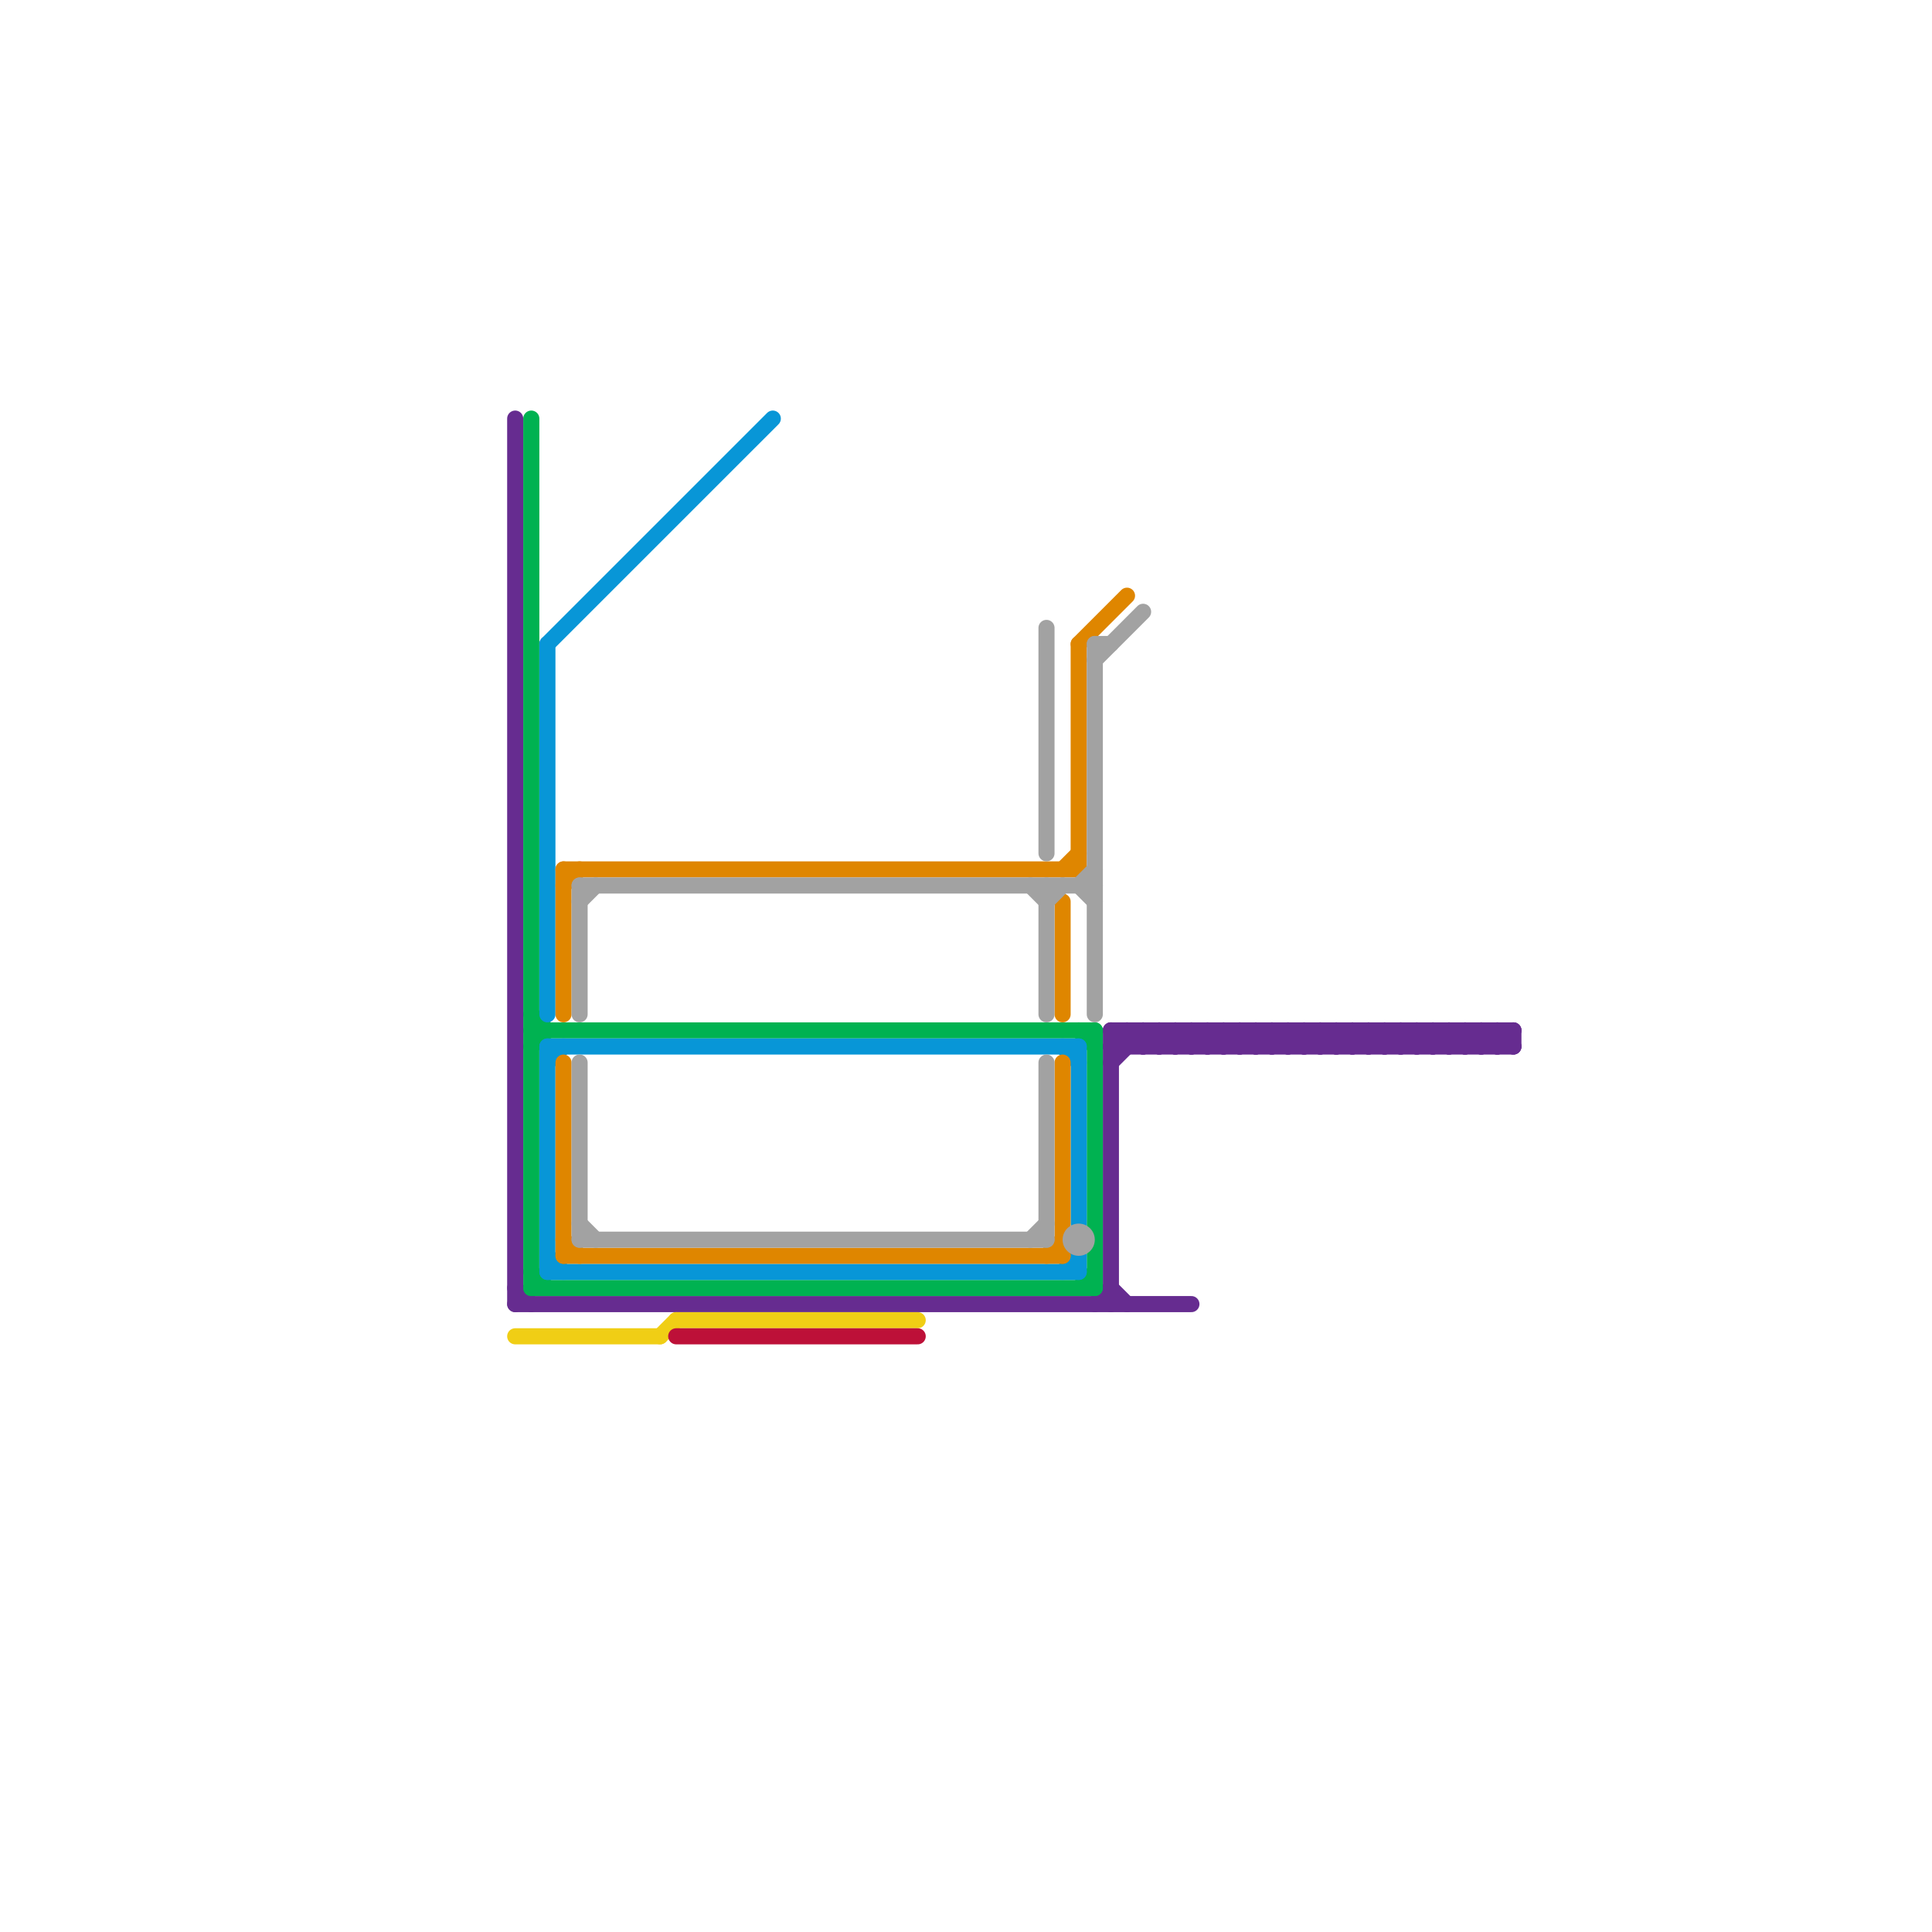 
<svg version="1.1" xmlns="http://www.w3.org/2000/svg" viewBox="0 0 120 120">
<style>line { stroke-width: 1; fill: none; stroke-linecap: round; stroke-linejoin: round; } .c0 { stroke: #662c90 } .c1 { stroke: #f0ce15 } .c2 { stroke: #00b251 } .c3 { stroke: #0896d7 } .c4 { stroke: #df8600 } .c5 { stroke: #a2a2a2 } .c6 { stroke: #bd1038 }</style><line class="c0" x1="69" y1="64" x2="69" y2="81"/><line class="c0" x1="88" y1="64" x2="88" y2="65"/><line class="c0" x1="82" y1="64" x2="82" y2="65"/><line class="c0" x1="87" y1="65" x2="88" y2="64"/><line class="c0" x1="74" y1="65" x2="75" y2="64"/><line class="c0" x1="74" y1="64" x2="74" y2="65"/><line class="c0" x1="69" y1="64" x2="94" y2="64"/><line class="c0" x1="83" y1="64" x2="83" y2="65"/><line class="c0" x1="89" y1="65" x2="90" y2="64"/><line class="c0" x1="69" y1="80" x2="70" y2="81"/><line class="c0" x1="76" y1="65" x2="77" y2="64"/><line class="c0" x1="82" y1="64" x2="83" y2="65"/><line class="c0" x1="69" y1="64" x2="70" y2="65"/><line class="c0" x1="69" y1="65" x2="94" y2="65"/><line class="c0" x1="32" y1="81" x2="74" y2="81"/><line class="c0" x1="93" y1="65" x2="94" y2="64"/><line class="c0" x1="71" y1="64" x2="71" y2="65"/><line class="c0" x1="86" y1="65" x2="87" y2="64"/><line class="c0" x1="86" y1="64" x2="87" y2="65"/><line class="c0" x1="73" y1="64" x2="73" y2="65"/><line class="c0" x1="80" y1="64" x2="81" y2="65"/><line class="c0" x1="89" y1="64" x2="90" y2="65"/><line class="c0" x1="79" y1="64" x2="80" y2="65"/><line class="c0" x1="75" y1="65" x2="76" y2="64"/><line class="c0" x1="81" y1="64" x2="82" y2="65"/><line class="c0" x1="80" y1="65" x2="81" y2="64"/><line class="c0" x1="71" y1="65" x2="72" y2="64"/><line class="c0" x1="91" y1="65" x2="92" y2="64"/><line class="c0" x1="88" y1="65" x2="89" y2="64"/><line class="c0" x1="91" y1="64" x2="91" y2="65"/><line class="c0" x1="85" y1="64" x2="85" y2="65"/><line class="c0" x1="75" y1="64" x2="75" y2="65"/><line class="c0" x1="90" y1="65" x2="91" y2="64"/><line class="c0" x1="93" y1="64" x2="93" y2="65"/><line class="c0" x1="84" y1="64" x2="85" y2="65"/><line class="c0" x1="77" y1="65" x2="78" y2="64"/><line class="c0" x1="77" y1="64" x2="77" y2="65"/><line class="c0" x1="90" y1="64" x2="91" y2="65"/><line class="c0" x1="83" y1="64" x2="84" y2="65"/><line class="c0" x1="82" y1="65" x2="83" y2="64"/><line class="c0" x1="69" y1="65" x2="70" y2="64"/><line class="c0" x1="70" y1="64" x2="71" y2="65"/><line class="c0" x1="78" y1="65" x2="79" y2="64"/><line class="c0" x1="85" y1="64" x2="86" y2="65"/><line class="c0" x1="72" y1="64" x2="73" y2="65"/><line class="c0" x1="75" y1="64" x2="76" y2="65"/><line class="c0" x1="71" y1="64" x2="72" y2="65"/><line class="c0" x1="90" y1="64" x2="90" y2="65"/><line class="c0" x1="79" y1="65" x2="80" y2="64"/><line class="c0" x1="68" y1="81" x2="69" y2="80"/><line class="c0" x1="81" y1="65" x2="82" y2="64"/><line class="c0" x1="89" y1="64" x2="89" y2="65"/><line class="c0" x1="76" y1="64" x2="76" y2="65"/><line class="c0" x1="73" y1="64" x2="74" y2="65"/><line class="c0" x1="88" y1="64" x2="89" y2="65"/><line class="c0" x1="69" y1="66" x2="71" y2="64"/><line class="c0" x1="74" y1="64" x2="75" y2="65"/><line class="c0" x1="73" y1="65" x2="74" y2="64"/><line class="c0" x1="92" y1="64" x2="92" y2="65"/><line class="c0" x1="76" y1="64" x2="77" y2="65"/><line class="c0" x1="94" y1="64" x2="94" y2="65"/><line class="c0" x1="84" y1="65" x2="85" y2="64"/><line class="c0" x1="84" y1="64" x2="84" y2="65"/><line class="c0" x1="91" y1="64" x2="92" y2="65"/><line class="c0" x1="78" y1="64" x2="78" y2="65"/><line class="c0" x1="87" y1="64" x2="87" y2="65"/><line class="c0" x1="83" y1="65" x2="84" y2="64"/><line class="c0" x1="86" y1="64" x2="86" y2="65"/><line class="c0" x1="93" y1="64" x2="94" y2="65"/><line class="c0" x1="92" y1="65" x2="93" y2="64"/><line class="c0" x1="80" y1="64" x2="80" y2="65"/><line class="c0" x1="32" y1="26" x2="32" y2="81"/><line class="c0" x1="77" y1="64" x2="78" y2="65"/><line class="c0" x1="70" y1="64" x2="70" y2="65"/><line class="c0" x1="79" y1="64" x2="79" y2="65"/><line class="c0" x1="85" y1="65" x2="86" y2="64"/><line class="c0" x1="92" y1="64" x2="93" y2="65"/><line class="c0" x1="72" y1="65" x2="73" y2="64"/><line class="c0" x1="72" y1="64" x2="72" y2="65"/><line class="c0" x1="81" y1="64" x2="81" y2="65"/><line class="c0" x1="78" y1="64" x2="79" y2="65"/><line class="c0" x1="87" y1="64" x2="88" y2="65"/><line class="c0" x1="32" y1="80" x2="33" y2="81"/><line class="c1" x1="41" y1="83" x2="42" y2="82"/><line class="c1" x1="32" y1="83" x2="41" y2="83"/><line class="c1" x1="42" y1="82" x2="57" y2="82"/><line class="c2" x1="33" y1="65" x2="34" y2="64"/><line class="c2" x1="33" y1="80" x2="68" y2="80"/><line class="c2" x1="33" y1="79" x2="34" y2="80"/><line class="c2" x1="67" y1="80" x2="68" y2="79"/><line class="c2" x1="33" y1="64" x2="68" y2="64"/><line class="c2" x1="68" y1="64" x2="68" y2="80"/><line class="c2" x1="33" y1="26" x2="33" y2="80"/><line class="c2" x1="33" y1="63" x2="34" y2="64"/><line class="c2" x1="67" y1="64" x2="68" y2="65"/><line class="c3" x1="34" y1="40" x2="48" y2="26"/><line class="c3" x1="34" y1="65" x2="34" y2="79"/><line class="c3" x1="34" y1="78" x2="35" y2="79"/><line class="c3" x1="34" y1="66" x2="35" y2="65"/><line class="c3" x1="34" y1="40" x2="34" y2="63"/><line class="c3" x1="66" y1="79" x2="67" y2="78"/><line class="c3" x1="66" y1="65" x2="67" y2="66"/><line class="c3" x1="67" y1="78" x2="67" y2="79"/><line class="c3" x1="34" y1="65" x2="67" y2="65"/><line class="c3" x1="67" y1="65" x2="67" y2="76"/><line class="c3" x1="34" y1="79" x2="67" y2="79"/><line class="c4" x1="35" y1="77" x2="36" y2="78"/><line class="c4" x1="35" y1="54" x2="67" y2="54"/><line class="c4" x1="35" y1="78" x2="66" y2="78"/><line class="c4" x1="66" y1="56" x2="66" y2="63"/><line class="c4" x1="67" y1="40" x2="67" y2="54"/><line class="c4" x1="35" y1="55" x2="36" y2="54"/><line class="c4" x1="66" y1="66" x2="66" y2="78"/><line class="c4" x1="35" y1="54" x2="35" y2="63"/><line class="c4" x1="66" y1="54" x2="67" y2="53"/><line class="c4" x1="67" y1="40" x2="70" y2="37"/><line class="c4" x1="35" y1="66" x2="35" y2="78"/><line class="c4" x1="65" y1="78" x2="66" y2="77"/><line class="c5" x1="65" y1="39" x2="65" y2="53"/><line class="c5" x1="65" y1="66" x2="65" y2="77"/><line class="c5" x1="64" y1="77" x2="65" y2="76"/><line class="c5" x1="36" y1="76" x2="37" y2="77"/><line class="c5" x1="67" y1="55" x2="68" y2="54"/><line class="c5" x1="36" y1="56" x2="37" y2="55"/><line class="c5" x1="36" y1="55" x2="36" y2="63"/><line class="c5" x1="68" y1="40" x2="68" y2="63"/><line class="c5" x1="36" y1="77" x2="65" y2="77"/><line class="c5" x1="36" y1="66" x2="36" y2="77"/><line class="c5" x1="68" y1="40" x2="69" y2="40"/><line class="c5" x1="68" y1="41" x2="71" y2="38"/><line class="c5" x1="64" y1="55" x2="65" y2="56"/><line class="c5" x1="67" y1="55" x2="68" y2="56"/><line class="c5" x1="65" y1="56" x2="66" y2="55"/><line class="c5" x1="65" y1="55" x2="65" y2="63"/><line class="c5" x1="36" y1="55" x2="68" y2="55"/><circle cx="67" cy="77" r="1" fill="#a2a2a2" /><line class="c6" x1="42" y1="83" x2="57" y2="83"/>


</svg>


